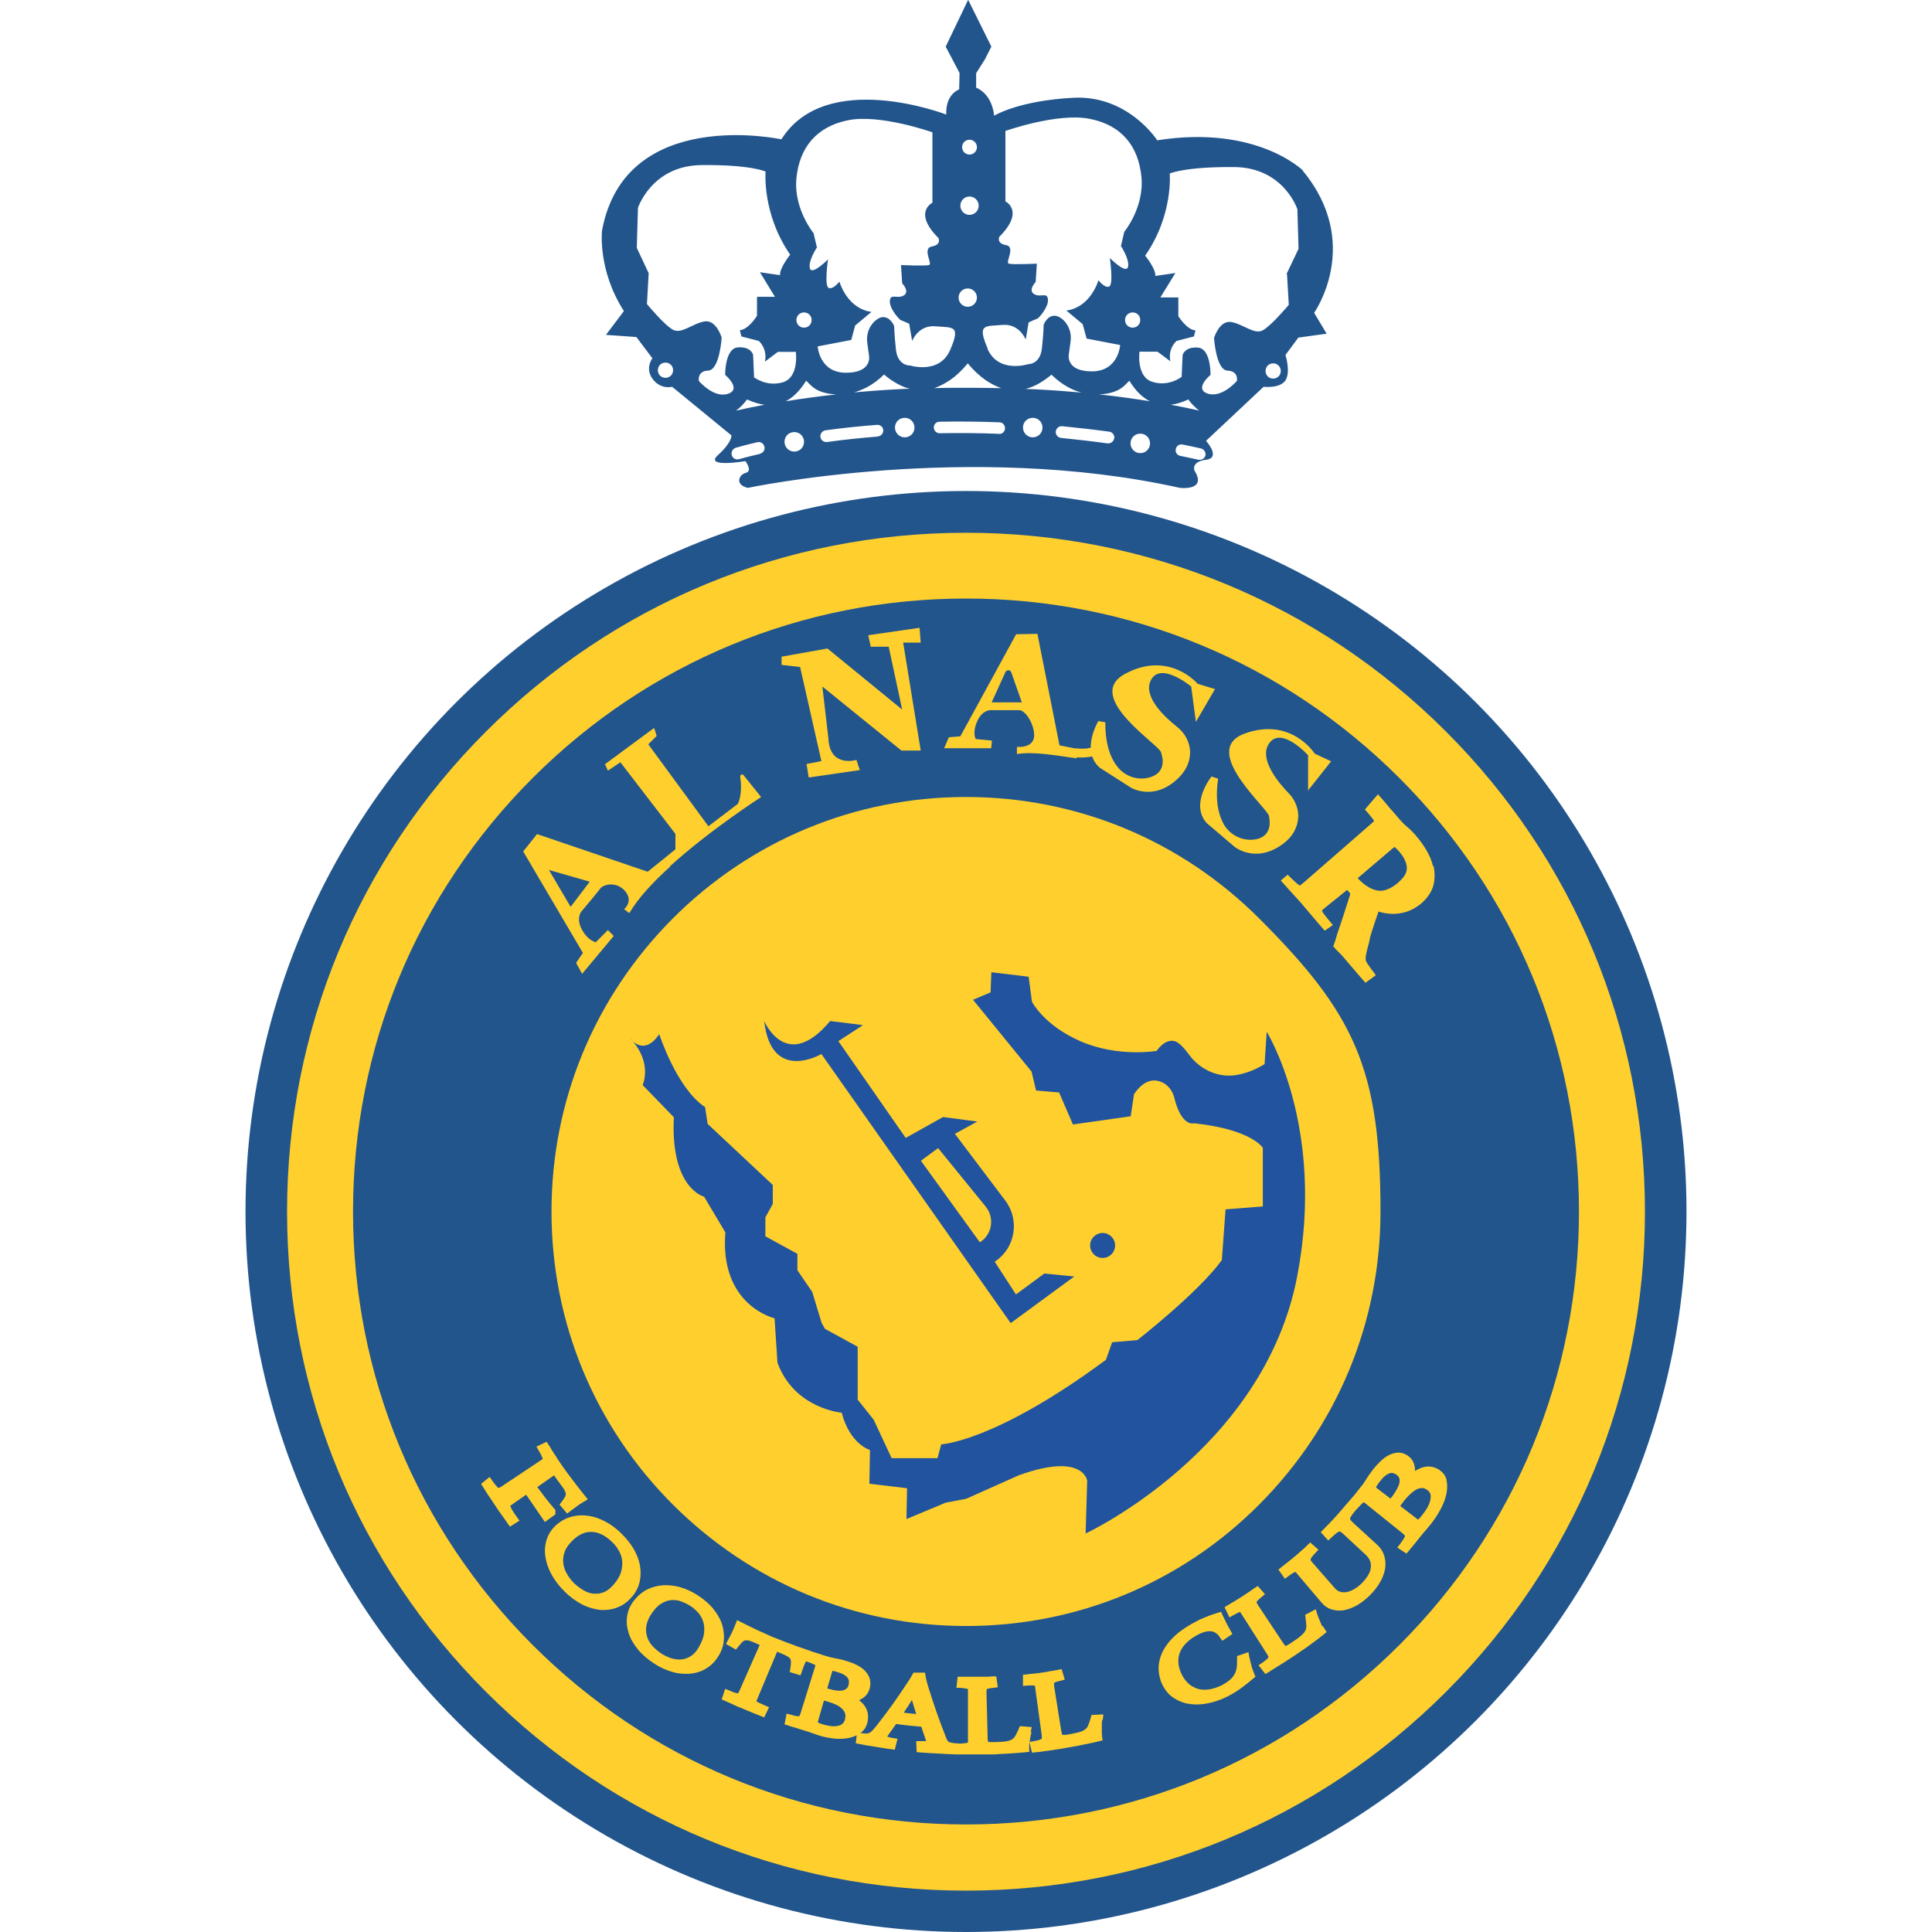 <?xml version="1.0" encoding="utf-8"?>
<svg xmlns="http://www.w3.org/2000/svg" height="99" viewBox="0 0 99 99" width="99">
  <defs>
    <style>.c{fill:#22558c;}.c,.d,.e,.f{stroke-width:0px;}.d{fill:#ffd02d;}.e{fill:#fff;}.g{opacity:0;}.f{fill:#21539e;}</style>
  </defs>
  <g id="a">
    <g class="g">
      <rect class="e" height="99" width="99"/>
    </g>
  </g>
  <g id="b">
    <path class="c" d="M66.78,8.75s-2.37-2.37-7.48-1.56c0,0-1.49-2.33-4.31-2.18-2.82.15-4.05.92-4.05.92,0,0-.05-1.06-.92-1.44v-.74l.45-.71.33-.65-1.19-2.4-1.15,2.4.71,1.35-.02.84s-.71.24-.66,1.29c0,0-6.16-2.38-8.45,1.27,0,0-8-1.74-9.19,4.67,0,0-.24,2.01,1.12,4.13l-.92,1.22,1.56.11.82,1.09s-.4.52.02,1.07c.42.55.99.39.99.39l3.04,2.49s.05.34-.69,1.01,1.41.31,1.41.31c0,0,.38.51.02.6s-.58.61.1.77c0,0,11.37-2.4,22.14,0,0,0,1.41.17.75-.88,0,0-.2-.46.59-.56.79-.1,0-.97,0-.97l2.95-2.77s.84.1,1.12-.33,0-1.3,0-1.3l.66-.89,1.45-.2-.64-1.07s2.51-3.55-.59-7.29ZM49.68,7.16c.21,0,.38.17.38.38s-.17.38-.38.38-.38-.17-.38-.38.17-.38.38-.38ZM49.68,10.07c.26,0,.47.21.47.47s-.21.47-.47.47-.47-.21-.47-.47.21-.47.47-.47ZM49.59,14.78c.26,0,.47.21.47.47s-.21.47-.47.47-.47-.21-.47-.47.21-.47.47-.47ZM50.52,19.49c.27.18.53.31.79.4-.57-.01-1.15-.02-1.72-.02-.57,0-1.15,0-1.72.02.26-.09.52-.22.79-.4.33-.22.65-.53.93-.87.28.34.6.64.93.87ZM34.1,19.36c-.22,0-.39-.17-.39-.39s.17-.39.39-.39.39.17.39.39-.17.39-.39.39ZM38.94,23.26c-.75.17-1.06.27-1.07.27-.03,0-.06.01-.09.01-.13,0-.24-.08-.28-.21-.05-.16.04-.33.19-.38.01,0,.34-.11,1.12-.29.16-.04.32.06.36.23.04.16-.06.32-.23.36ZM37.72,21.04c.19-.14.4-.35.56-.57.33.15.63.24.9.27-.49.09-.98.19-1.46.3ZM38.64,19.31l-.05-1.13s-.1-.43-.78-.38c-.67.05-.65,1.41-.65,1.41,0,0,.87.73.14.97-.73.24-1.49-.66-1.49-.66,0,0-.1-.51.48-.53.59-.03.69-1.69.69-1.69,0,0-.27-.92-.87-.83-.6.09-1.18.66-1.62.43s-1.34-1.32-1.34-1.32l.09-1.58-.61-1.3.06-2.05s.71-2.16,3.24-2.19c2.53-.03,3.3.33,3.3.33,0,0-.19,2.16,1.26,4.26,0,0-.55.69-.52,1.05l-1.03-.15.77,1.26h-.92v.97s-.43.71-.88.74l.08.32.89.23s.45.37.32,1.06l.66-.5h.92s.18,1.31-.67,1.56c-.85.25-1.49-.27-1.49-.27ZM41.2,16.79c-.22,0-.39-.17-.39-.39s.17-.39.39-.39.39.17.39.39-.17.39-.39.39ZM41.8,19.94c.3.18.71.26,1.08.27-.04,0-.08,0-.11.01-.85.09-1.68.21-2.51.34.4-.2.74-.56,1.05-1.05.17.17.31.32.49.43ZM40.7,23.14c-.27,0-.5-.22-.5-.5s.22-.5.5-.5.5.22.5.5-.22.5-.5.5ZM44.99,22.37c-.88.07-1.76.16-2.61.28-.01,0-.03,0-.04,0-.15,0-.28-.11-.3-.26-.02-.16.09-.31.26-.34.86-.12,1.75-.21,2.64-.28.17-.01.31.11.32.27.01.16-.11.31-.27.32ZM43.71,20.12c.23-.06.47-.15.72-.28.3-.16.6-.38.87-.65.25.22.51.39.77.52.19.1.37.17.56.21-.17,0-.34.01-.52.02-.8.04-1.61.1-2.4.17ZM46.36,22.41c-.27,0-.5-.22-.5-.5s.22-.5.5-.5.5.22.5.5-.22.5-.5.5ZM46.61,18.73s-.61.01-.7-.81c-.09-.83-.09-1.21-.09-1.21,0,0-.18-.48-.59-.46-.1,0-.21.06-.31.13-.37.27-.54.73-.48,1.18l.09.66s.19.88-1.18.88-1.45-1.35-1.45-1.35l1.72-.33.2-.74.84-.7s-1.13-.04-1.65-1.55c0,0-.32.43-.55.32-.23-.11-.03-1.46-.03-1.46,0,0-.83.84-.93.46-.1-.38.36-1.07.36-1.07l-.17-.73s-1.03-1.25-.88-2.81c.15-1.56,1.01-2.65,2.65-2.98s4.32.62,4.32.62v3.61s-1.02.48.31,1.81c0,0,.17.34-.34.43s.05.89-.14.95c-.19.06-1.44,0-1.44,0l.06.94s.41.42.08.62-.69-.13-.71.28c-.03.41.5.95.53.97.04.01.46.2.46.2l.15.88s.32-.83,1.2-.75c.88.08,1.31-.08.75,1.21-.56,1.29-2.09.79-2.09.79ZM51.2,22.23s0,0-.01,0c-1.01-.04-2.03-.05-3.04-.03-.16,0-.3-.13-.3-.29,0-.17.13-.3.29-.3,1.01-.02,2.05-.01,3.07.03.17,0,.29.14.29.31,0,.16-.14.29-.3.29ZM50.61,17.86c-.56-1.29-.13-1.13.75-1.21.88-.08,1.2.75,1.2.75l.15-.88s.42-.19.46-.2c.04-.01.56-.56.53-.97-.03-.41-.38-.08-.71-.28s.08-.62.08-.62l.06-.94s-1.25.06-1.44,0c-.19-.06.37-.87-.14-.95-.51-.09-.34-.43-.34-.43,1.32-1.32.31-1.81.31-1.81v-3.61s2.68-.95,4.32-.62c1.64.32,2.5,1.41,2.65,2.98.15,1.56-.88,2.81-.88,2.81l-.17.73s.46.69.36,1.07c-.1.38-.93-.46-.93-.46,0,0,.2,1.35-.03,1.46-.23.11-.55-.32-.55-.32-.52,1.51-1.65,1.55-1.65,1.55l.84.7.2.74,1.72.33s-.08,1.35-1.45,1.35-1.18-.88-1.18-.88l.09-.66c.06-.45-.11-.91-.48-1.18-.1-.07-.21-.12-.31-.13-.41-.03-.59.46-.59.46,0,0,0,.38-.09,1.21s-.7.81-.7.81c0,0-1.53.5-2.09-.79ZM58.04,16.79c-.22,0-.39-.17-.39-.39s.17-.39.39-.39.39.17.39.39-.17.39-.39.39ZM58.92,20.56c-.82-.13-1.66-.25-2.51-.34-.04,0-.08,0-.11-.01.37-.01.78-.09,1.08-.27.19-.11.32-.26.49-.43.31.5.65.85,1.05,1.05ZM55.47,20.12c-.8-.07-1.6-.13-2.4-.17-.17,0-.34-.02-.52-.02.19-.05.38-.12.56-.21.25-.13.52-.31.77-.52.28.27.57.49.87.65.24.13.48.22.72.28ZM52.92,22.41c-.27,0-.5-.22-.5-.5s.22-.5.5-.5.5.22.5.5-.22.5-.5.5ZM57.09,22.46c-.02.15-.15.26-.3.26-.01,0-.03,0-.04,0-.79-.11-1.59-.2-2.38-.28-.16-.02-.29-.16-.27-.33.02-.16.16-.29.33-.27.8.08,1.61.17,2.41.28.16.02.28.17.26.34ZM58.43,23.22c-.27,0-.5-.22-.5-.5s.22-.5.5-.5.5.22.5.5-.22.5-.5.5ZM61.77,23.33c-.03.14-.15.23-.29.23-.02,0-.04,0-.07,0-.31-.07-.62-.14-.93-.2-.16-.03-.27-.19-.23-.35.03-.16.19-.27.35-.23.31.06.63.13.94.2.16.04.26.2.23.36ZM59.99,20.74c.28-.03.57-.12.9-.27.16.22.37.43.56.57-.48-.11-.97-.21-1.46-.3ZM65.24,19.4c-.22,0-.39-.17-.39-.39s.17-.39.39-.39.39.17.39.39-.17.39-.39.39ZM65.95,14.06l.09,1.56s-.9,1.08-1.34,1.31-1.02-.34-1.62-.43-.87.82-.87.82c0,0,.1,1.65.69,1.67.59.03.48.53.48.53,0,0-.76.89-1.49.65-.73-.24.14-.96.14-.96,0,0,.03-1.35-.65-1.4-.67-.05-.78.38-.78.38l-.05,1.12s-.64.52-1.49.26c-.85-.25-.67-1.55-.67-1.55h.92l.66.49c-.13-.68.32-1.04.32-1.04l.89-.23.08-.31c-.45-.03-.88-.73-.88-.73v-.96h-.92l.77-1.25-1.03.15c.04-.36-.52-1.04-.52-1.04,1.45-2.08,1.26-4.21,1.26-4.21,0,0,.76-.35,3.3-.33s3.24,2.16,3.24,2.16l.06,2.03-.61,1.28Z"/>
    <circle class="c" cx="49.5" cy="62.08" r="36.92"/>
    <path class="d" d="M49.5,96.88c-9.29,0-18.03-3.62-24.6-10.19-6.57-6.57-10.19-15.31-10.19-24.6s3.62-18.03,10.19-24.6c6.57-6.57,15.31-10.19,24.6-10.19s18.03,3.62,24.6,10.19c6.57,6.57,10.19,15.31,10.19,24.6s-3.62,18.03-10.19,24.6c-6.57,6.57-15.31,10.19-24.6,10.19Z"/>
    <path class="c" d="M49.5,93.49c-8.39,0-16.28-3.27-22.21-9.2-5.93-5.93-9.2-13.82-9.2-22.21s3.27-16.28,9.2-22.21c5.93-5.93,13.82-9.2,22.21-9.2s16.28,3.27,22.21,9.2c5.93,5.93,9.2,13.82,9.2,22.21s-3.27,16.28-9.2,22.21c-5.93,5.93-13.82,9.2-22.21,9.2Z"/>
    <path class="d" d="M49.5,83.32c-5.67,0-11-2.21-15.02-6.22-4.01-4.01-6.22-9.34-6.22-15.02s2.21-11,6.22-15.02c4.01-4.01,9.34-6.22,15.02-6.22s11,2.21,15.02,6.22c4.86,4.86,6.22,7.67,6.22,15.02,0,5.67-2.21,11-6.22,15.02s-9.34,6.22-15.02,6.22Z"/>
    <path class="f" d="M32.31,53.24s.69.92,1.47-.25c0,0,.9,2.79,2.35,3.74l.13.86,3.34,3.13v.97l-.38.69v.97l1.64.9v.84l.76,1.11.48,1.58.17.31,1.68.92v2.71l.82,1.03.92,1.97h2.35l.19-.71s2.72-.1,8.44-4.33l.32-.9,1.29-.11s3.13-2.44,4.33-4.1l.19-2.6,1.91-.15v-3s-.55-.94-3.51-1.26c0,0-.65.23-1.03-1.32-.09-.36-.34-.68-.69-.81-.37-.14-.87-.1-1.37.64l-.17,1.13-2.96.42-.71-1.64-1.18-.1-.23-.97-3-3.68.9-.38.04-1.03,1.91.23.17,1.28s.61,1.22,2.52,2.04,3.87.48,3.87.48c0,0,.4-.63.92-.5.23.06.5.37.73.68.58.8,1.56,1.24,2.53,1.04.41-.08.87-.25,1.35-.54l.11-1.66s3.04,4.88,1.56,12.54c-1.72,8.93-10.84,13.17-10.84,13.17l.08-2.7s-.18-1.48-3.51-.28l-2.69,1.2-1.05.2-2.01.84.03-1.58-1.93-.23.03-1.73s-1.02-.28-1.45-1.91c0,0-2.42-.2-3.29-2.56l-.15-2.28s-2.82-.64-2.52-4.4l-1.09-1.83s-1.73-.41-1.55-4.07l-1.6-1.65s.53-1.13-.6-2.35Z"/>
    <path class="f" d="M53.51,65.26l-1.45,1.07-1.09-1.68.05-.03c1.01-.7,1.24-2.1.5-3.09l-2.59-3.43,1.15-.63-1.76-.23-1.91,1.07-3.45-4.96,1.26-.82-1.68-.21c-2.25,2.69-3.38,0-3.38,0,.36,3.21,2.93,1.69,2.93,1.69l9.7,13.79,3.26-2.39-1.53-.15ZM50.21,63.66l-3.02-4.18.88-.65,2.44,3c.47.58.33,1.43-.3,1.83Z"/>
    <circle class="f" cx="56.5" cy="63.82" r=".64"/>
    <path class="d" d="M28.37,77.67l.09-.08v-.22s-.06-.06-.06-.06c-.37-.44-.56-.69-.87-1.11l.86-.6s0,0,0,0c.14.2.22.31.37.51.09.12.16.22.19.3.03.06.05.12.04.16,0,.05-.01.09-.04.14-.04.07-.1.15-.17.25l-.11.14.12.14c.05.06.08.09.13.15l.14.17.17-.13c.12-.09.24-.18.35-.26.11-.08.22-.15.32-.21l.22-.13-.16-.2c-.4-.49-.69-.89-.91-1.18-.16-.21-.3-.42-.42-.6-.04-.05-.08-.12-.12-.19l-.14-.21c-.05-.07-.09-.14-.13-.21-.04-.07-.08-.14-.12-.19l-.11-.17-.52.25.12.21c.08.13.13.23.16.3.03.07.04.1.04.12,0,0-.02.02-.04.03l-2.07,1.38c-.07.05-.11.07-.14.07,0,0-.01,0-.02,0-.01,0-.05-.02-.1-.09-.06-.06-.13-.16-.21-.27l-.14-.2-.44.36.11.17c.03.05.08.12.12.19l.14.22c.05.08.1.15.15.22.05.07.09.13.12.18l.16.24c.06.1.13.19.2.29l.2.28c.06.09.12.17.16.23l.12.17.49-.31-.14-.19c-.11-.15-.19-.28-.25-.38-.06-.11-.08-.17-.08-.19h0s.02-.02.04-.03l.77-.54c.11.16.22.32.33.48l.63.92.44-.32Z"/>
    <path class="d" d="M32.39,81.82c.2-.24.33-.5.39-.78.06-.27.06-.55.01-.84-.05-.27-.16-.55-.32-.83-.16-.27-.36-.52-.62-.78-.26-.26-.53-.46-.81-.61-.28-.15-.57-.26-.86-.3-.29-.05-.58-.04-.86.03-.29.07-.55.21-.78.4-.24.21-.41.45-.51.73-.1.28-.13.57-.09.88s.14.62.31.94c.17.31.4.62.69.9.29.29.6.51.92.67.32.16.64.24.94.27.05,0,.09,0,.14,0,.26,0,.51-.05.74-.15.27-.11.51-.29.71-.54ZM30.44,81.67c-.17-.02-.35-.07-.52-.17-.18-.1-.35-.23-.51-.38-.14-.14-.27-.31-.37-.49-.1-.17-.16-.36-.18-.56-.02-.19.01-.39.09-.59.08-.2.23-.4.45-.6.18-.16.36-.27.54-.33.12-.04.24-.05.35-.05.05,0,.1,0,.16.01.17.02.32.08.48.17.16.09.31.21.45.35h0c.13.12.24.27.33.43.09.15.15.32.17.5.02.18,0,.37-.05.58-.06.21-.19.43-.38.65-.16.19-.33.32-.49.39-.17.07-.34.1-.51.08Z"/>
    <path class="d" d="M36.96,83.12c-.1-.25-.26-.5-.46-.74-.2-.23-.44-.43-.73-.62-.3-.2-.59-.33-.89-.42-.3-.09-.6-.12-.88-.11-.29.02-.57.09-.82.21-.26.13-.49.32-.68.56-.2.25-.32.52-.36.8-.05.29-.02.58.07.87.09.29.25.57.47.84.22.27.5.51.82.72.33.22.67.37,1.01.46.22.06.43.08.64.08.11,0,.22,0,.32-.02.3-.04.58-.15.82-.32.24-.17.43-.39.58-.66.15-.27.22-.55.23-.84,0-.28-.04-.55-.14-.81ZM33.14,83.24c.04-.21.15-.43.33-.67.15-.2.3-.34.47-.43.16-.09.32-.14.48-.15.03,0,.06,0,.09,0,.13,0,.26.02.39.07.17.06.33.14.49.24.14.09.27.21.39.34.11.13.2.28.25.45.06.17.07.36.05.57-.02.22-.11.46-.25.71-.12.22-.26.38-.41.48-.15.1-.31.16-.47.18-.17.02-.35,0-.53-.05-.19-.06-.38-.15-.55-.26-.16-.11-.31-.24-.45-.39-.13-.15-.22-.31-.27-.49-.05-.18-.06-.37-.02-.59Z"/>
    <path class="d" d="M52.81,88.76l.06-.26-.61-.05-.06.15c-.06.13-.11.24-.16.33-.04.07-.08.13-.14.17-.05.04-.13.08-.21.1-.11.03-.25.05-.42.06-.1,0-.15,0-.26.01-.15,0-.24,0-.29,0-.06,0-.09-.02-.09-.02,0,0,0,0,0,0,0-.03-.02-.07-.02-.15l-.06-2.35c0-.09,0-.14.01-.17,0-.01,0-.02,0-.02,0,0,.02-.02.08-.03.06-.02.15-.03.26-.04l.23-.03-.08-.56h-.2s-.09.01-.16.02c-.06,0-.12,0-.19,0-.07,0-.14,0-.21,0-.07,0-.13,0-.18,0-.07,0-.14,0-.22,0-.16,0-.32,0-.45,0-.07,0-.13,0-.17,0h-.2s-.06.57-.06.57h.24c.12.02.21.03.27.04.04,0,.07.02.08.02,0,.01,0,.03,0,.06v2.49c.01.09,0,.14,0,.17,0,.01,0,.01,0,.02,0,0-.03.02-.1.03-.07.01-.17.02-.29.03h-.01s-.2-.02-.2-.02c-.12,0-.21-.02-.29-.04-.06-.01-.09-.03-.11-.04-.02-.02-.04-.04-.06-.08-.02-.04-.06-.11-.1-.23-.38-.98-.55-1.47-.86-2.46-.02-.08-.05-.17-.08-.27-.03-.09-.05-.2-.07-.31l-.03-.19h-.19c-.11,0-.16,0-.27,0h-.13s-.16.28-.16.28c-.03.05-.07.11-.11.17-.62.94-.94,1.39-1.64,2.29-.08.1-.16.19-.22.25-.05.05-.09.08-.14.1-.04.02-.08.03-.13.03-.07,0-.17,0-.28-.02h-.04s.03-.02.04-.03c.17-.14.28-.33.33-.57.06-.32,0-.61-.2-.86-.07-.08-.15-.16-.24-.23.01,0,.03-.01.04-.02.12-.05.23-.13.32-.23.1-.11.17-.25.2-.41.04-.2.02-.38-.05-.54-.07-.15-.17-.28-.31-.4-.13-.1-.28-.19-.46-.27-.17-.07-.34-.13-.53-.18-.16-.04-.32-.08-.46-.1-.13-.03-.26-.05-.36-.09-.07-.02-.14-.04-.21-.06-.07-.02-.14-.05-.21-.07-.06-.02-.13-.04-.19-.06-.06-.02-.12-.04-.16-.05l-.17-.06-.17-.06c-.16-.06-.33-.11-.49-.17-.16-.06-.31-.12-.46-.17-.15-.06-.28-.11-.41-.16-.13-.05-.24-.1-.33-.13-.09-.04-.2-.09-.32-.14-.12-.06-.26-.12-.4-.18-.14-.07-.29-.14-.44-.21-.15-.08-.31-.15-.46-.23l-.22-.11-.09.23c-.05.12-.09.22-.13.31-.04.09-.09.18-.14.28l-.21.4.51.29.12-.15c.08-.1.15-.18.21-.24.04-.04.09-.07.14-.08.04-.01.1-.01.17,0,.08.02.2.06.33.12.1.05.17.08.25.11l-1.03,2.33c-.04.09-.07.13-.08.15,0,0,0,0-.01,0,0,0-.03,0-.11-.02-.08-.02-.19-.06-.32-.12l-.22-.09-.18.54.18.08c.06.03.13.06.2.09.07.03.15.06.22.1.07.03.15.07.22.1.07.03.14.06.2.08l.24.1c.09.04.17.07.26.11l.25.1c.08.03.16.06.22.09l.19.07.25-.52-.22-.09c-.14-.06-.25-.11-.33-.15-.06-.03-.09-.06-.1-.07,0-.01,0-.03.02-.05l1.04-2.48c.08.03.16.06.26.11.14.05.24.11.31.15.05.04.09.07.11.11.02.04.03.09.03.16,0,.09-.01.19-.03.32l-.03.19.55.17.07-.2c.03-.08.05-.15.08-.22.02-.06.05-.13.08-.19.02-.04.03-.07.05-.11l.15.05c.11.04.2.08.26.11.04.02.06.03.07.04,0,.01,0,.03-.01.06l-.74,2.38c-.03.09-.05.14-.07.16,0,0,0,.01-.01.01,0,0-.03.01-.11,0-.08-.01-.18-.03-.3-.07l-.23-.06-.11.55.19.06c.05.02.11.04.18.06.07.02.13.04.21.06.07.02.15.05.22.07l.2.06c.13.04.29.09.45.15.17.06.34.12.49.16.24.06.49.1.73.12.06,0,.12,0,.18,0,.18,0,.36-.02.52-.06.12-.03.23-.07.33-.12l-.05.41.2.04c.12.02.25.05.38.07.13.02.25.04.37.06l.44.07c.15.03.29.05.41.06l.2.03.14-.56-.24-.04c-.15-.03-.24-.05-.29-.07.01-.02.03-.05.06-.09.16-.23.26-.36.4-.56.49.07.8.1,1.29.14.08.24.13.4.23.68,0,.02.01.04.02.06-.05,0-.14,0-.27,0h-.24s.02.56.02.56l.2.02c.14.01.28.02.43.03l.92.05c.17,0,.32.02.46.02h.07s0,0,0,0h.2s.07,0,.11,0c.02,0,.05,0,.07,0,.07,0,.14,0,.22,0,.08,0,.16,0,.24,0,.08,0,.15,0,.22,0h.17c.06,0,.13,0,.22,0,.08,0,.18,0,.3,0h.04c.1,0,.23,0,.37-.02.16,0,.35-.02.57-.03.3-.02.45-.03.75-.06l.21-.02v-.21s0-.09,0-.15c0-.07.01-.14.03-.21.01-.08.02-.16.04-.24.01-.08.03-.15.05-.22ZM43.31,88.07c-.04.18-.13.28-.28.34-.19.07-.43.06-.72-.01-.17-.04-.27-.08-.32-.1-.05-.02-.07-.03-.08-.04,0-.03.01-.07.03-.14l.28-.98s.09.02.15.04c.18.05.34.11.47.17.13.06.23.13.31.21.07.07.12.15.15.23.03.08.03.18,0,.28ZM42.65,85.63s0,0,0-.01c.03,0,.09.01.2.04.17.05.31.1.4.16.09.05.15.11.19.16.03.05.05.1.06.15,0,.06,0,.12-.01.18-.03.15-.11.24-.23.29-.11.04-.32.07-.72-.04-.06-.02-.11-.03-.15-.04l.26-.89ZM46.31,87.76c.16-.23.28-.42.42-.65.07.25.14.46.22.72-.23-.02-.42-.04-.65-.07Z"/>
    <path class="d" d="M56.51,88.11l.03-.26-.61.03-.04.16c-.04.14-.08.25-.12.35-.03.08-.07.14-.12.19-.05.05-.12.09-.2.13-.1.04-.24.08-.41.11-.1.02-.15.03-.25.05-.15.03-.24.03-.28.03h0c-.06,0-.08-.01-.08,0,0-.02-.02-.07-.04-.15l-.37-2.32c-.01-.09-.01-.14-.01-.17,0-.01,0-.02,0-.02,0,0,.02-.02.07-.04.06-.02.14-.05.25-.07l.23-.06-.16-.54-.2.04s-.09.02-.16.03c-.06.01-.12.02-.19.03-.07.01-.14.02-.21.04-.07.01-.13.02-.18.03-.07,0-.14.02-.22.03-.08,0-.16.02-.24.03-.08,0-.15.02-.21.02-.07,0-.13.01-.17.02l-.2.02v.57s.25-.02.25-.02c.12,0,.21-.01.28,0,.05,0,.07,0,.08.01,0,.01,0,.03.01.06l.34,2.47c.01.09.01.14,0,.17,0,.01,0,.01,0,.02,0,0-.03.02-.1.05-.07.02-.17.05-.29.07l-.24.04.13.55.2-.02s.11-.01.18-.02c.07,0,.14-.02.22-.03.08-.01.16-.02.24-.03.08-.01.15-.02.21-.03l.17-.03c.06,0,.13-.02.21-.03.08-.01.18-.03.29-.05.11-.02.25-.04.4-.07.16-.03.34-.06.56-.11.3-.06.45-.09.74-.16l.2-.05-.03-.21s0-.09-.01-.15c0-.07,0-.14,0-.22,0-.08,0-.16,0-.24,0-.08,0-.15.02-.22Z"/>
    <path class="d" d="M64.13,85.35c-.04-.13-.08-.28-.11-.44l-.05-.25-.58.2v.16c0,.16,0,.31-.02.44-.02.12-.05.23-.11.33-.06.11-.14.21-.25.3-.12.1-.25.18-.39.26-.27.13-.52.21-.75.23-.22.02-.42,0-.6-.08-.17-.07-.33-.17-.45-.31-.13-.14-.24-.31-.32-.51-.08-.19-.12-.38-.12-.56,0-.18.03-.35.11-.51.07-.16.18-.31.34-.46.15-.15.35-.28.6-.41.12-.06.23-.1.34-.13.1-.02.2-.03.29-.02.09.01.17.04.24.09.08.05.15.12.21.22l.12.18.52-.35-.1-.18c-.08-.14-.15-.27-.21-.39-.06-.12-.12-.25-.19-.39l-.08-.18-.19.06c-.18.05-.37.12-.57.2-.2.08-.38.16-.54.25-.33.17-.61.35-.88.56-.27.22-.49.45-.66.71-.18.27-.29.55-.34.85-.05.31-.01.64.11.97.12.29.29.54.51.72.23.18.5.31.8.38.16.03.33.05.51.05.15,0,.31-.01.47-.04.35-.06.71-.17,1.07-.35.24-.12.48-.26.7-.42.22-.16.44-.33.65-.51l.12-.1-.06-.15c-.06-.15-.11-.29-.15-.42Z"/>
    <path class="d" d="M67.76,83.35c-.03-.06-.06-.12-.09-.2-.03-.07-.06-.15-.09-.22-.03-.07-.06-.14-.08-.21l-.08-.26-.54.29.02.16c.02.14.03.27.04.37,0,.08,0,.16-.03.23-.03.07-.07.14-.14.21-.08.08-.19.18-.34.28-.09.06-.13.09-.22.15-.1.07-.19.12-.25.16-.06.03-.09.03-.09.03-.02-.02-.05-.05-.1-.12l-1.3-1.96c-.05-.07-.07-.12-.08-.15,0,0,0-.02,0-.02,0,0,.01-.03.05-.07.05-.05.11-.11.2-.18l.18-.15-.37-.42-.17.11s-.08.06-.13.09c-.05.04-.1.07-.16.11-.06.04-.12.08-.18.12-.06.04-.11.07-.15.1-.06.04-.12.08-.19.12-.07.04-.14.09-.21.13-.07.04-.13.08-.19.11-.06.04-.11.07-.15.09l-.17.11.25.52.21-.12c.11-.06.19-.1.25-.13.05-.02.07-.02.08-.03,0,0,.02.02.04.05l1.34,2.1c.05.08.07.12.08.15,0,.01,0,.01,0,.02,0,0-.02.04-.07.09-.06.05-.14.12-.24.19l-.2.13.35.45.17-.1s.09-.06.16-.1c.06-.04.13-.08.19-.12.07-.04.14-.09.21-.13.07-.04.13-.08.19-.12l.34-.22c.07-.05.16-.1.26-.17.1-.07.21-.14.35-.24.14-.09.3-.21.48-.34.25-.18.38-.28.63-.48l.16-.13-.11-.17s-.04-.06-.07-.13Z"/>
    <path class="d" d="M74.13,75.84c-.06-.23-.2-.41-.41-.54-.28-.17-.59-.2-.9-.08-.1.04-.21.09-.31.16,0,0,0-.02,0-.03,0-.14-.03-.28-.08-.41-.06-.14-.16-.26-.31-.36-.17-.11-.36-.16-.55-.14-.17.02-.34.08-.5.18-.15.09-.3.22-.44.37-.14.14-.27.3-.39.47-.11.15-.21.29-.29.43-.08.13-.16.24-.24.33-.05.06-.1.12-.15.19l-.15.19c-.05.06-.09.11-.14.16-.05.05-.08.1-.12.14l-.11.13-.09.1c-.06.07-.14.16-.22.26l-.02.02c-.09.11-.19.22-.28.32-.11.12-.22.24-.33.35l-.42.43.38.43.17-.16c.11-.1.2-.18.27-.23.07-.05.11-.07.13-.07.01,0,.02,0,.04,0,.03.01.08.05.16.12l1.14,1.06c.12.11.2.23.24.34.04.12.05.24.03.36-.02.13-.07.26-.15.38-.08.13-.18.26-.3.38-.12.12-.25.22-.38.3-.13.08-.26.13-.39.16-.12.02-.23.02-.34-.01-.1-.03-.2-.09-.29-.2l-1.13-1.29c-.06-.07-.09-.11-.1-.14,0-.02,0-.03,0-.04,0-.01.01-.04.05-.1.04-.06.11-.13.19-.22l.16-.17-.42-.37-.15.14s-.08.08-.13.13c-.05.05-.1.09-.16.14l-.17.15c-.05.05-.1.09-.15.13-.06.05-.12.1-.18.15l-.2.16c-.06.05-.12.1-.18.14-.06.05-.11.09-.15.12l-.16.13.33.47.19-.14c.1-.08.19-.13.25-.17.06-.03.09-.04.1-.04.01,0,.03.02.05.05l1.28,1.51c.16.19.34.31.56.37.11.03.23.05.35.05.09,0,.19,0,.29-.03.21-.04.43-.13.64-.25.21-.12.41-.28.59-.45.19-.18.36-.38.5-.6.15-.22.25-.46.31-.69.06-.24.06-.48,0-.72-.06-.24-.19-.46-.41-.66l-1.16-1.06c-.11-.1-.16-.16-.18-.19-.01-.02-.02-.04-.02-.05,0-.02,0-.05.04-.11.04-.07.1-.15.19-.26l.02-.03h0s.16-.17.16-.17c.09-.1.16-.17.21-.22.04-.04.07-.05.08-.06.01,0,.03.02.05.03l1.94,1.56c.07.06.11.1.12.12,0,0,0,0,0,.02,0,0,0,.05-.05.12-.04.07-.11.17-.19.28l-.15.19.47.31.13-.15s.08-.1.13-.16c.05-.06.1-.12.15-.18.05-.07.11-.13.16-.2.05-.06.1-.12.14-.18.1-.12.21-.25.34-.4.13-.15.25-.3.35-.44.16-.22.3-.46.42-.7.12-.25.2-.49.24-.72.04-.24.04-.47-.02-.67ZM72.67,77.87s-.06-.03-.11-.08l-.81-.62s.07-.09.11-.15c.12-.17.25-.31.37-.43.12-.11.23-.2.34-.26.1-.05.2-.08.29-.08h0c.09,0,.17.03.26.09.15.1.21.22.19.41-.02.23-.13.48-.33.75-.09.12-.17.22-.23.29-.05.05-.08.07-.09.08ZM70.51,76.2s.07-.11.13-.2c.12-.16.23-.29.33-.37.09-.07.18-.12.25-.14.06-.02.12-.02.17,0,.06.01.11.04.16.07.12.08.18.19.17.34,0,.13-.08.36-.35.74-.05.06-.08.11-.12.15l-.73-.56s0,0,0,0c0,0,0,0,0-.01Z"/>
    <path class="d" d="M73.43,44.38c-.07-.3-.2-.59-.37-.87-.16-.26-.34-.5-.54-.73-.14-.16-.29-.31-.45-.44-.13-.11-.24-.23-.35-.35-.07-.08-.14-.17-.22-.26-.08-.09-.16-.19-.24-.27-.07-.08-.14-.16-.2-.24-.07-.08-.12-.15-.17-.2l-.28-.32-.67.78.21.24c.13.17.21.25.24.31,0,.01.01.03.02.04-.02.02-.05.05-.09.09l-3.43,2.99c-.13.12-.22.18-.26.21-.01,0-.02.01-.03.01,0,0-.02,0-.04-.02-.05-.03-.13-.1-.27-.23l-.31-.3-.35.3.28.31c.04.05.1.11.16.18.06.07.12.13.19.21.07.08.15.16.22.24.07.07.13.15.19.21.14.16.29.34.44.52.16.19.31.36.45.53l.32.37.42-.29-.29-.35c-.15-.18-.22-.28-.25-.34-.01-.02-.02-.03-.02-.05.02-.03.05-.06.1-.1l1.19-.96.06.07c.07.07.09.12.1.13,0,.03-.01.05-.02.08-.1.33-.21.66-.31.97-.1.32-.2.61-.29.87-.09.26-.09.32-.16.52-.07.19-.05.16-.09.25l.13.15.21.21s.09.09.13.14c.05.05.09.1.13.15.13.15.27.31.41.48.15.17.26.31.36.42l.28.32.53-.39-.26-.35c-.09-.12-.15-.22-.2-.29-.03-.05-.05-.1-.06-.14,0-.03,0-.07,0-.11,0-.08.03-.19.05-.31.02-.1.06-.24.11-.42.05-.18.03-.21.1-.44.07-.23.16-.49.25-.77.05-.14.1-.28.15-.43.07.02.15.04.22.06.23.05.47.07.7.05.24-.02.47-.07.7-.17.23-.1.44-.24.63-.41.3-.28.49-.58.57-.91.07-.31.07-.63,0-.95ZM71.67,45.21c-.39.33-.74.47-1.04.43-.34-.04-.7-.26-1.06-.64l1.76-1.5s.09-.07.13-.1c.03.02.07.06.13.12.31.32.48.63.5.93,0,.09.03.37-.42.75Z"/>
    <path class="d" d="M38.99,40.85s-2.6,1.67-4.66,3.54l-.31-.39.59-.48v-.79l-2.82-3.67-.64.43-.15-.33,2.52-1.86.13.41-.43.43,3.08,4.2,1.51-1.15s.26-.47.12-1.39c-.01-.1.11-.16.17-.08l.89,1.11Z"/>
    <path class="d" d="M34.02,44l-.83.67-5.67-1.93-.71.89,3.06,5.2-.35.51.31.56,1.62-1.94-.3-.3-.62.62s-.38-.05-.71-.64c-.32-.59-.03-.93-.03-.93,0,0,.82-.97.97-1.18.15-.21.82-.39,1.27.13s-.05.93-.05.93l.27.2c.44-.76,1.22-1.6,2.1-2.39h0s-.31-.39-.31-.39ZM29.24,46.47l-1.11-1.89,2.09.6-.98,1.29Z"/>
    <path class="d" d="M54.29,38.19l-1.13-5.71-1.09.02-2.86,5.23-.59.05-.24.56h2.41s.04-.39.04-.39l-.83-.08s-.19-.31.07-.9c.25-.59.68-.58.68-.58,0,0,1.21,0,1.46,0,.25-.02.66.46.77,1.1.15.9-.87.78-.87.78v.37c.84-.14,1.93.06,3.05.22h0s.11-.47.11-.47l-.99-.2ZM50.82,35.98l.7-1.54c.06-.13.25-.13.3.01l.54,1.54h-1.54Z"/>
    <path class="d" d="M43.89,38.94s-1.37.42-1.44-1.09l-.31-2.67,4.05,3.28h.99l-.9-5.53h.9l-.06-.76-2.63.38.13.59h.92s.69,3.22.69,3.22l-3.83-3.13-2.35.42v.42l.95.11,1.09,4.82-.76.15.11.69,2.62-.38-.17-.51Z"/>
    <path class="d" d="M61.28,36.99l.98-1.68-.89-.27s-1.45-1.72-3.7-.52c-2.25,1.19,1.91,3.74,1.83,4.06,0,0,.37.9-.48,1.22-.64.24-1.36.01-1.77-.52-.33-.42-.62-1.12-.61-2.27l-.36-.06s-.93,1.55.09,2.4l1.58,1.01s1.16.71,2.39-.45c.53-.5.66-1.01.64-1.44-.03-.48-.28-.92-.66-1.22-.58-.46-1.71-1.48-1.38-2.32.45-1.12,2.1.25,2.1.25l.24,1.81Z"/>
    <path class="d" d="M67,40.54l1.21-1.53-.84-.39s-1.2-1.9-3.59-1.03,1.38,3.97,1.25,4.27c0,0,.25.95-.64,1.14-.66.14-1.35-.18-1.68-.76-.26-.46-.46-1.2-.29-2.34l-.34-.11s-1.13,1.41-.24,2.39l1.42,1.21s1.05.87,2.43-.11c.59-.42.79-.91.83-1.34.04-.48-.15-.95-.49-1.3-.52-.53-1.49-1.7-1.04-2.48.6-1.05,2.04.54,2.04.54v1.83Z"/>
    <path class="d" d="M55.16,38.81c.29.02.58,0,.87-.06.11-.02.19-.17.16-.28-.04-.12-.15-.18-.28-.16-.07.02-.14.03-.22.04h.06c-.2.02-.4.02-.59,0-.12,0-.23.11-.22.22,0,.13.1.21.22.22h0Z"/>
  </g>
</svg>
